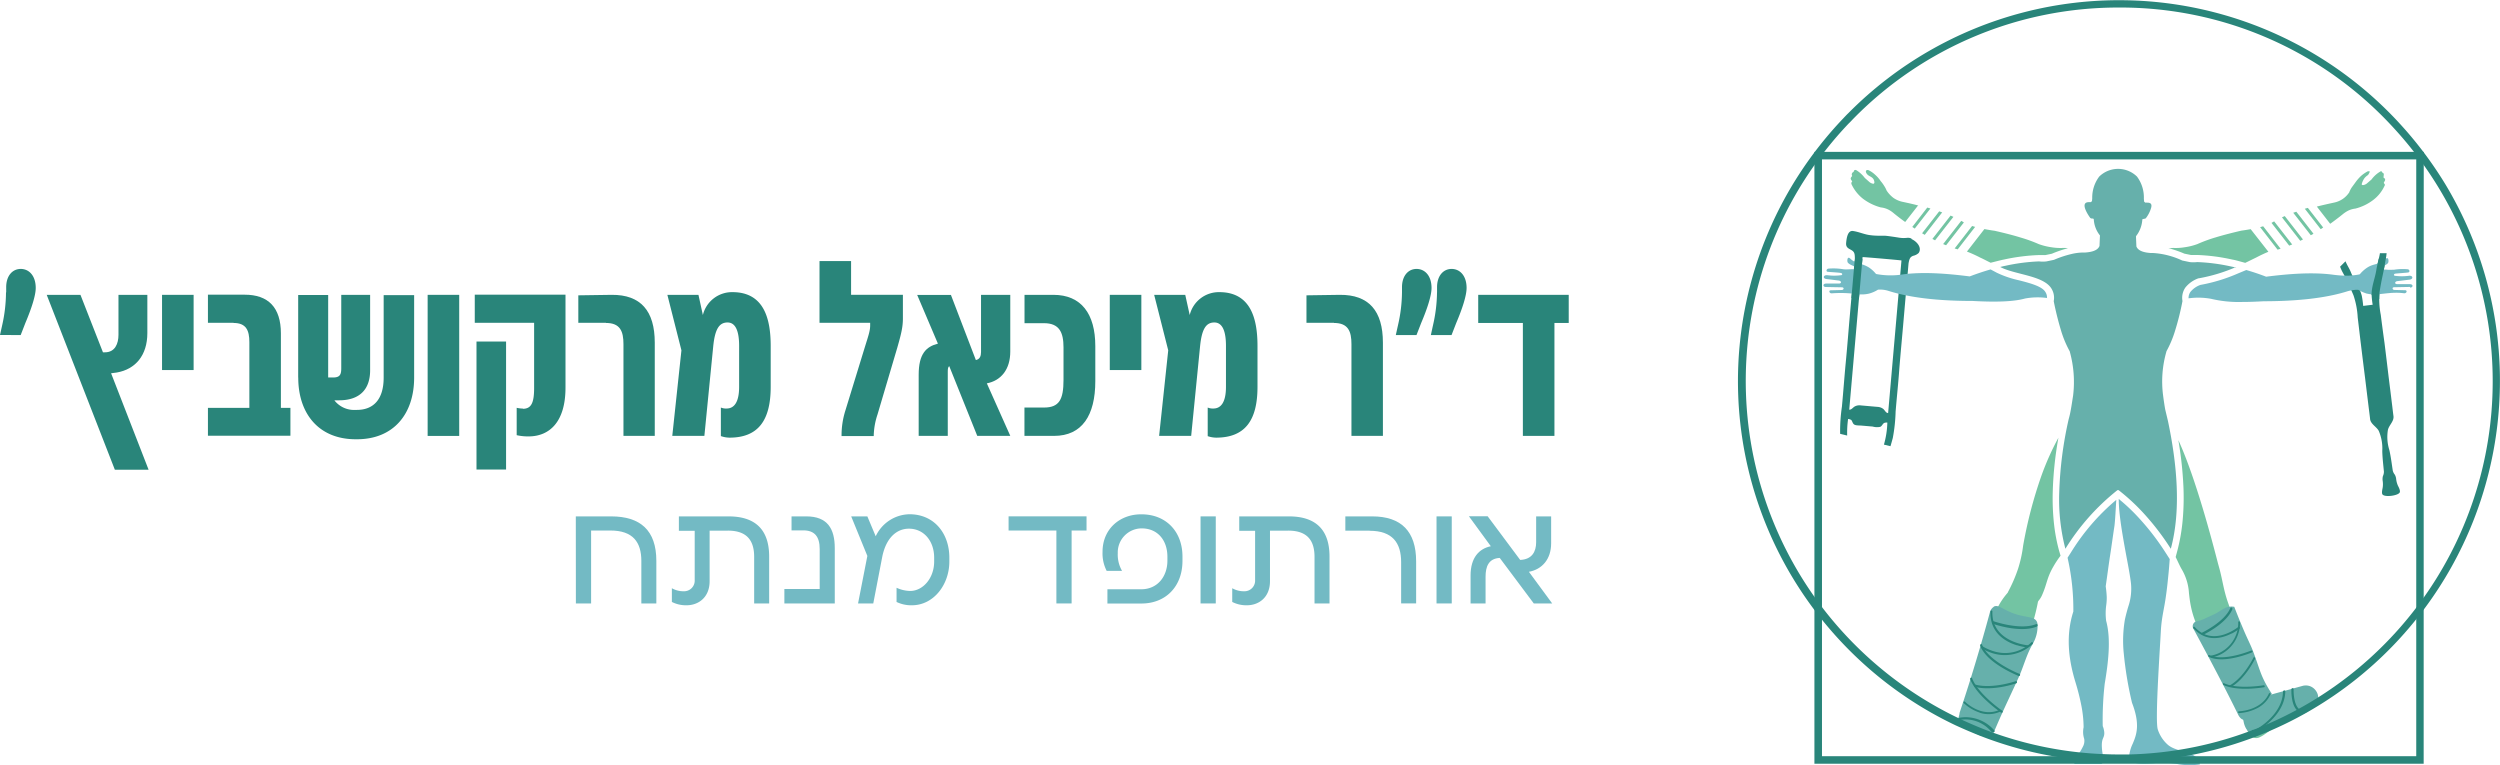 <svg xmlns="http://www.w3.org/2000/svg" xmlns:xlink="http://www.w3.org/1999/xlink" data-name="Layer 1" viewBox="0 0 666.8 204.09"><defs><style>.cls-1{fill:none;}.cls-2{fill:#29857a;}.cls-3{fill:#73bac4;}.cls-4{fill:#73c4a3;}.cls-5{fill:#66b0ab;}.cls-6{clip-path:url(#clip-path);}.cls-7{clip-path:url(#clip-path-2);}</style><clipPath id="clip-path" transform="translate(-11.54 -16.9)"><path class="cls-1" d="M646.63,85.4a14.49,14.49,0,0,1-2.1,1.56,10.58,10.58,0,0,0-.63,2.19c-.08.85-.76,4.7-.56,5.52s3.17,2.55,3.68,2,.34-3,1.16-5.44,2.27-4.7,1.2-5-.43-1.1-.71-1.13c-.11,0-.4,0-.73,0-.51,0-1.12,0-1.31.31"></path></clipPath><clipPath id="clip-path-2" transform="translate(-11.54 -16.9)"><path class="cls-1" d="M502.54,87.33c-.23.4-1.42,6.13,0,7.26s4.93,3.51,5.61,1.19,2.44-10.09,2-10.15h0c-.6,0-7.63,1.7-7.63,1.7"></path></clipPath></defs><path class="cls-2" d="M515.14,127.07c-.6,0-.83-.71-1.3-1.1a2.73,2.73,0,0,0-1.55-.55l-4.44-.39a2.62,2.62,0,0,0-1.61.28c-.53.3-.88.91-1.47.86l3.56-40.7c.7,0,10.37.85,10.37.9Zm6.27-46.52c-1.21-.55-1.25.13-3.78-.33,0,0-2.19-.35-3.25-.44l-.33,0a1.83,1.83,0,0,0-.33,0c-1.09,0-2.19,0-3.28-.15-1.57-.16-3.09-.9-4.68-1.12-1.34-.18-1.69,1.69-1.82,3.21-.11,1.27.79,1.5,1.44,1.9.81.49.87,1,.89,2.2l-.39,4.4c-.3,3.53-.61,7-.93,10.58-.38,4.33-.71,8.66-1.13,13-.36,3.85-.64,7.7-1,11.55a44.79,44.79,0,0,0-.48,7.09c0,.06,0,.11,0,.17l1.88.46a25.85,25.85,0,0,1,.24-4.38c0-.14.79.14.88.26.31.41.32.9.77,1.19s1.37.22,2,.28l2.91.25a4.15,4.15,0,0,0,2,.08c.48-.2.58-.69,1-1,.11-.1.92-.24.91-.1a23.33,23.33,0,0,1-.91,5.84l1.75.42c.21-.72.42-1.45.62-2.2a44.46,44.46,0,0,0,.75-7.07c.32-3.85.73-7.69,1-11.54.35-4.33.77-8.65,1.14-13,.31-3.53.61-7.06.93-10.58.13-1.47.25-2.94.38-4.4.22-1.16.37-1.67,1.26-2a3.07,3.07,0,0,0,1.42-.73,1.55,1.55,0,0,0,.32-.89c.08-1.12-1-2.31-2.26-2.86" transform="translate(-11.54 -16.9)"></path><path class="cls-2" d="M637.13,86.59c.59,1.39,1,1.78,1.54,3.18.86,2,2.25,3.83,2.8,6a25.06,25.06,0,0,1,.38,2.72l2.53-.31a22.77,22.77,0,0,1-.29-2.73c0-2.25.92-4.32,1.26-6.51.23-1.5.7-2.93.95-4.42v-.08h1.79c0,.26-.07.52-.11.78-.26,1.63-.53,3.26-.88,4.87s-.64,3.15-.9,4.79a22,22,0,0,0,.34,6c.31,2.51.65,5,1,7.53q.54,4.36,1.06,8.72c.3,2.43.61,4.85.9,7.28.15,1.16.27,2.33.43,3.5a.09.09,0,0,0,0,0c.16,1.35-1.17,2.38-1.48,3.62a11.61,11.61,0,0,0,.38,5.42c.41,1.82.63,3.63.91,5.47a2.74,2.74,0,0,0,.55,1.09,3.1,3.1,0,0,1,.36,1.21,6,6,0,0,0,.47,1.73c.21.41.65,1.24.5,1.73-.29.93-4.1,1.44-4.64.57-.26-.44,0-1.35.07-1.8a6,6,0,0,0,0-1.79,3.18,3.18,0,0,1,.06-1.27,2.83,2.83,0,0,0,.27-1.18c-.17-1.86-.4-3.66-.44-5.53a11.77,11.77,0,0,0-.94-5.36c-.61-1.12-2.15-1.8-2.31-3.15a.09.09,0,0,1,0-.05c-.13-1.17-.29-2.34-.43-3.5-.3-2.43-.59-4.85-.89-7.28-.36-2.9-.73-5.81-1.08-8.71-.31-2.52-.59-5-.9-7.54a22.23,22.23,0,0,0-1.12-5.91c-.65-1.53-1.3-2.94-2-4.43s-1-1.7-1.58-3.22Z" transform="translate(-11.54 -16.9)"></path><path class="cls-2" d="M13.19,94.88V93.5c0-3,1.64-4.87,3.88-4.87s4,1.84,4,5.07c0,2-1.12,5.46-2.76,9.34l-1.25,3.22H11.54l.6-2.7a40.48,40.48,0,0,0,1-8.68" transform="translate(-11.54 -16.9)"></path><path class="cls-2" d="M24,95.54h9l6,15.33h.53c2.69,0,3.61-2.31,3.61-4.67V95.54h7.7v10.2c0,5.92-3.16,9.66-8.16,10.52l-1.51.2,10,25.72h-9Z" transform="translate(-11.54 -16.9)"></path><rect class="cls-2" x="43.22" y="78.64" width="8.42" height="20.06"></rect><path class="cls-2" d="M73.84,103H67v-7.5H76.8c6.24,0,9.66,3.35,9.66,10.33v19.86H89v7.43H67v-7.43H78.05V108.17c0-3.16-.86-5.13-4.21-5.13" transform="translate(-11.54 -16.9)"></path><path class="cls-2" d="M91.07,117.58v-22h8v22h1.38c1.85,0,2.11-.92,2.11-2.5V95.54h7.7v20.13c0,4.93-2.64,8-8.29,8h-1.25a6.65,6.65,0,0,0,5.65,2.56h.33c4.41,0,7.17-2.76,7.17-8.61v-22H122v22c0,9.66-5.46,16.44-15.26,16.44h-.33c-9.8,0-15.32-6.78-15.32-16.44" transform="translate(-11.54 -16.9)"></path><rect class="cls-2" x="114.06" y="78.64" width="8.42" height="37.63"></rect><path class="cls-2" d="M138.63,108h7.89v34.14h-7.89ZM151,125.93c2.24,0,3-1.58,3-5.53V103H138.17v-7.5h24.2v24.8c0,9.14-4.27,13-9.86,13a13.78,13.78,0,0,1-3.16-.33v-7.3a7.59,7.59,0,0,0,1.64.2" transform="translate(-11.54 -16.9)"></path><path class="cls-2" d="M173.16,103h-7.37V95.67l8.88-.13c7.76-.07,11.51,4.28,11.51,12.76v24.86h-8.35V108.7c0-3.42-.86-5.66-4.67-5.66" transform="translate(-11.54 -16.9)"></path><path class="cls-2" d="M203.81,133.23V125.6a3.47,3.47,0,0,0,1.52.26c2,0,3.35-1.64,3.35-5.79V109.16c0-3.75-.86-6.25-3.09-6.25s-3.36,1.77-3.82,6.38l-2.36,23.87h-8.56l2.44-22.82-3.75-14.8h8.29l1.18,5.39a8,8,0,0,1,7.89-6.11c8.36,0,10.2,7,10.2,14.34v10.91c0,9-3.36,13.56-11,13.56a7.24,7.24,0,0,1-2.24-.4" transform="translate(-11.54 -16.9)"></path><path class="cls-2" d="M250.91,109.48l-5.33,18a18.93,18.93,0,0,0-1,5.72H236a22,22,0,0,1,1.05-6.9l5.13-16.71c1-3.22,1.45-4.47,1.45-5.92V103H230.12V86.53h8.42v9h13.82v6.31c0,2.31-.46,4.15-1.45,7.63" transform="translate(-11.54 -16.9)"></path><path class="cls-2" d="M264.72,114.55c-.33.26-.39.72-.39,1.51v17.1h-7.76V116.85c0-5.59,2-7.5,5.13-8.29l-5.53-13h9l6.65,17.37c1.05-.2,1.38-1.06,1.38-2.11V95.54H281v15.13c0,4.8-2.5,7.76-6.25,8.48l6.25,14h-8.81Z" transform="translate(-11.54 -16.9)"></path><path class="cls-2" d="M284.78,125.6H290c4.08,0,5.2-2.17,5.2-7.37v-8.68c0-4-1.12-6.45-5.2-6.45h-5.2V95.54h7.7c7.43,0,11.18,5.06,11.18,13.68v9.34c0,9.15-3.55,14.6-11,14.6h-7.9Z" transform="translate(-11.54 -16.9)"></path><rect class="cls-2" x="296" y="78.64" width="8.42" height="20.06"></rect><path class="cls-2" d="M333.66,133.23V125.6a3.45,3.45,0,0,0,1.51.26c2,0,3.36-1.64,3.36-5.79V109.16c0-3.75-.86-6.25-3.1-6.25s-3.35,1.77-3.81,6.38l-2.37,23.87H320.7l2.43-22.82-3.75-14.8h8.29l1.19,5.39a8,8,0,0,1,7.89-6.11c8.35,0,10.19,7,10.19,14.34v10.91c0,9-3.35,13.56-11.05,13.56a7.17,7.17,0,0,1-2.23-.4" transform="translate(-11.54 -16.9)"></path><path class="cls-2" d="M367.34,103H360V95.67l8.88-.13c7.76-.07,11.51,4.28,11.51,12.76v24.86H372V108.7c0-3.42-.86-5.66-4.67-5.66" transform="translate(-11.54 -16.9)"></path><path class="cls-2" d="M394.83,94.88V93.5c0-3,1.64-4.87,3.88-4.87s4,1.84,4,5.07c0,2-1.11,5.46-2.76,9.34l-1.25,3.22h-5.52l.59-2.7a40.48,40.48,0,0,0,1.05-8.68m-10.39,8.68a40.48,40.48,0,0,0,1.05-8.68V93.5c0-3,1.64-4.87,3.88-4.87s4,1.84,4,5.07c0,2-1.11,5.46-2.76,9.34l-1.25,3.22h-5.52Z" transform="translate(-11.54 -16.9)"></path><polygon class="cls-2" points="406.18 86.14 394.27 86.14 394.27 78.64 418.41 78.64 418.41 86.14 414.6 86.14 414.6 116.26 406.18 116.26 406.18 86.14"></polygon><path class="cls-3" d="M165.12,154.63h9.42c7.76,0,12.06,3.69,12.06,11.85v11.37h-4V166.52c0-5-2.23-8.12-8.24-8.12h-5.16v19.45h-4.06Z" transform="translate(-11.54 -16.9)"></path><path class="cls-3" d="M205.64,158.44h-4.83v13.48c0,4.27-2.92,6.42-6.17,6.42a8.25,8.25,0,0,1-3.9-.89v-3.66a6.15,6.15,0,0,0,3.17.81,2.83,2.83,0,0,0,2.92-3V158.48h-4.22v-3.85h13.24c6.94,0,10.84,3.33,10.84,10.72v12.5h-4V165.43c0-4.35-1.91-7-7-7" transform="translate(-11.54 -16.9)"></path><path class="cls-3" d="M222.66,154.63h3.94c5.68,0,7.59,3.33,7.59,8.48v14.74H220.75V174h9.42V163.36c0-3.37-1.38-5-4.39-5h-3.12Z" transform="translate(-11.54 -16.9)"></path><path class="cls-3" d="M250.67,177.49v-3.82a9.08,9.08,0,0,0,3.62.85c3.45,0,6.41-3.45,6.41-7.84v-1.05c0-4.3-2.64-7.72-6.74-7.72-3.29,0-6.09,2.48-7.1,7.48l-2.4,12.46H240.4l2.48-12.67-4.31-10.55h4.31l2.23,5.31a10.14,10.14,0,0,1,9-5.88c6.7,0,10.64,5.24,10.64,11.57v1.05c0,6.14-4.18,11.66-10,11.66a8.89,8.89,0,0,1-4-.85" transform="translate(-11.54 -16.9)"></path><polygon class="cls-3" points="281.76 141.5 269.01 141.5 269.01 137.72 289.8 137.72 289.8 141.5 285.82 141.5 285.82 160.95 281.76 160.95 281.76 141.5"></polygon><path class="cls-3" d="M306.91,174.07h9c4.47,0,7-3.53,7-7.63v-1.05c0-4.35-2.56-7.56-6.87-7.56h-.12a6.41,6.41,0,0,0-6.25,6.58v.08a8.66,8.66,0,0,0,1.14,4.67h-4.1a10.13,10.13,0,0,1-1.1-5v-.08c0-6.14,4.67-10,10.27-10H316c6.54,0,10.93,4.59,10.93,11.28v1.1c0,7-4.59,11.41-10.93,11.41h-9.09Z" transform="translate(-11.54 -16.9)"></path><rect class="cls-3" x="320.21" y="137.73" width="4.06" height="23.22"></rect><path class="cls-3" d="M355.11,158.44h-4.84v13.48c0,4.27-2.92,6.42-6.17,6.42a8.25,8.25,0,0,1-3.9-.89v-3.66a6.15,6.15,0,0,0,3.17.81,2.83,2.83,0,0,0,2.93-3V158.48h-4.23v-3.85h13.24c6.94,0,10.84,3.33,10.84,10.72v12.5h-4V165.43c0-4.35-1.91-7-7-7" transform="translate(-11.54 -16.9)"></path><path class="cls-3" d="M376.91,158.44h-6.54l0-3.81h7.15c7.76,0,11.73,4,11.73,12v11.21h-4v-11c0-5.12-2.28-8.37-8.41-8.37" transform="translate(-11.54 -16.9)"></path><rect class="cls-3" x="383.15" y="137.73" width="4.06" height="23.22"></rect><path class="cls-3" d="M411.55,165.71c-3,.16-3.78,2.36-3.78,5v7.15h-4v-7.47c0-4.75,2.27-7.15,5.4-7.8l-5.85-8h5L417,166.24c3.08-.12,4.26-2.11,4.26-4.71v-6.9h4v7.18c0,4.23-2.4,6.95-5.93,7.6l6.21,8.44h-4.91Z" transform="translate(-11.54 -16.9)"></path><path class="cls-3" d="M654.36,93.43l-4.24.08h0c-.65,0-.48.68,0,.72h0l2.94.08c.61,0,.45.91-.38.8a15.09,15.09,0,0,0-2.6-.11c-.6,0-1.2.07-1.78.12-1,.1-1.91.22-2.76.29a8.48,8.48,0,0,1-2.63-.19h-.07a10.53,10.53,0,0,1-2.26-1,3.46,3.46,0,0,0-.92,0,7.71,7.71,0,0,0-.84.11,9.7,9.7,0,0,0-1,.21l-.85.26q-8.22,2.43-21.66,2.45c-2.08.12-4,.19-5.7.19a32,32,0,0,1-8.34-.84h0a19,19,0,0,0-6-.13,2.84,2.84,0,0,1,.51-1.72,6,6,0,0,1,2.67-1.86,45,45,0,0,0,10.09-3.09l2.13-.88c1.73.5,3.5,1.09,5.26,1.77a.15.15,0,0,0,.12,0c6.14-.77,12.24-1.23,17.62-.54a28.49,28.49,0,0,0,3.42.28c.6,0,1.2,0,1.79-.07a16.11,16.11,0,0,0,2-.28l.15-.12a8.8,8.8,0,0,1,2.06-1.79c1.79-1.07,2.9-.54,4.77-2.22a.63.63,0,0,1,.38-.2c.4,0,.42.93.27,1.23a1,1,0,0,1-.27.31c-.58.49-1.73.79-2.17,1.14a.28.28,0,0,0,.22.5,6.56,6.56,0,0,1,2-.09,9.28,9.28,0,0,0,1.49,0l.31,0a15.06,15.06,0,0,1,3.66-.12c.49.08.61.73.15.84s-3.36.27-3.59.35a.44.44,0,0,0-.22.17.23.23,0,0,0,0,.25h0a.42.42,0,0,0,.3.14,14.17,14.17,0,0,0,3.59,0c1.06-.19,1.37.76.38,1l-3.44.42c-.68.12-.76.77,0,.8h3.36c1,0,.92.92.08.92" transform="translate(-11.54 -16.9)"></path><path class="cls-4" d="M523.2,71.61l-3.51,4.5c-1-.71-2-1.48-3-2.29a7.09,7.09,0,0,0-1.6-1.07,5.86,5.86,0,0,0-1.91-.53,13.71,13.71,0,0,1-4.77-2.33,10.64,10.64,0,0,1-3-3.78.64.64,0,0,1,.15-.8c0-.15-.31-.34-.38-.69s.15-.45.38-.8a.72.72,0,0,1,.38-1.07s.08-.76.73-.45a8.29,8.29,0,0,1,2.25,2.06l1.29,1.14a2.15,2.15,0,0,0,1,.42.36.36,0,0,0,.27-.34c-.07-1.49-1.26-1.49-1.87-2.14-.46-.46-.68-1.3.23-1.18a6.62,6.62,0,0,1,1.76,1.18,8.56,8.56,0,0,1,1.45,1.6l.07.12a9.8,9.8,0,0,1,1,1.37,6.67,6.67,0,0,1,.61,1.18,7.76,7.76,0,0,0,1.87,2,6.73,6.73,0,0,0,2.29,1c1.51.32,3,.65,4.3,1" transform="translate(-11.54 -16.9)"></path><path class="cls-4" d="M526.43,72.5l-4.19,5.37-.66-.44,4-5.17.82.24" transform="translate(-11.54 -16.9)"></path><path class="cls-4" d="M529.57,73.54l-4.66,6-.71-.42,4.56-5.85.22.07.59.22" transform="translate(-11.54 -16.9)"></path><path class="cls-4" d="M532.54,74.75,527.66,81l-.72-.37,4.86-6.23.74.33" transform="translate(-11.54 -16.9)"></path><path class="cls-4" d="M535.35,76.22l-4.75,6.1-.79-.32,4.83-6.19c.25.13.48.27.71.41" transform="translate(-11.54 -16.9)"></path><path class="cls-4" d="M538.35,77.41l-4.65,6-.82-.24,4.66-6,.81.25" transform="translate(-11.54 -16.9)"></path><path class="cls-4" d="M563.07,83.11a31.85,31.85,0,0,0-4.25,1.46l-1.7.36a5.37,5.37,0,0,1-.7,0,7.65,7.65,0,0,1-.81,0h-.26A52.45,52.45,0,0,0,546,86.13c-.46.09-.94.21-1.41.32l-2.1.53c-1-.48-1.94-1-2.78-1.37A34.58,34.58,0,0,0,536.16,84l4.66-6c.88.17,1.81.33,2.77.46,2.63.61,4.92,1.18,6.87,1.79A39.1,39.1,0,0,1,555.3,82h0a16.52,16.52,0,0,0,3.36.84,14.62,14.62,0,0,0,3.13.19c.43,0,.85,0,1.24.06" transform="translate(-11.54 -16.9)"></path><path class="cls-3" d="M557.66,96.4a18.54,18.54,0,0,0-6,.12h0c-3,.84-7.67,1-14,.65h0c-9.42,0-16.94-.92-22.51-2.71a7.28,7.28,0,0,0-2.71-.3A8.49,8.49,0,0,1,510,95.22h0a8.24,8.24,0,0,1-2,.21l-.65,0a31.18,31.18,0,0,0-7.13-.3c-.81.11-1-.8-.39-.8l2.94-.08c.54,0,.77-.72,0-.72l-4.23-.08c-.84,0-.92-.92.11-.92H502c.8,0,.72-.68,0-.8l-3.4-.42c-1-.19-.72-1.14.38-1a13.85,13.85,0,0,0,3.55,0c.42,0,.5-.42.12-.57s-3.09-.27-3.63-.35-.3-.76.15-.84a16.14,16.14,0,0,1,4,.16c1.18.15,2.44-.16,3.43.11a.28.28,0,0,0,.23-.5c-.57-.42-2.06-.76-2.48-1.45-.19-.38-.11-1.75.69-1a5.36,5.36,0,0,0,2.24,1.3,9,9,0,0,1,2.49.92l.19.11a8.27,8.27,0,0,1,1.87,1.68l.15.11a20.79,20.79,0,0,0,7.22.08c5.34-.69,11.44-.23,17.59.54a.29.29,0,0,0,.15,0q2.79-1.06,5.53-1.85l1.67.89a26.86,26.86,0,0,0,5.86,2c2.81.72,6,1.54,7,3h0a2.78,2.78,0,0,1,.52,1.75" transform="translate(-11.54 -16.9)"></path><path class="cls-4" d="M616.57,84.06c-.83.32-2,.87-3.31,1.55-.89.43-1.84.91-2.87,1.4l-2-.55c-.39-.1-.9-.24-1.45-.33a51.4,51.4,0,0,0-9.31-1.22h-.27a6.84,6.84,0,0,1-.79,0,4.83,4.83,0,0,1-.67,0l-1.75-.36a30.38,30.38,0,0,0-4-1.4l-.23-.06q.6,0,1.26-.06a14.26,14.26,0,0,0,3.09-.19,15.89,15.89,0,0,0,3.36-.84h0a40,40,0,0,1,4.88-1.79c2-.61,4.24-1.18,6.83-1.79.87-.12,1.71-.25,2.5-.4Z" transform="translate(-11.54 -16.9)"></path><path class="cls-4" d="M615.17,77.25l4.65,6-.81.24-4.65-6,.81-.24" transform="translate(-11.54 -16.9)"></path><path class="cls-4" d="M618.1,75.94l4.81,6.16-.79.32-4.73-6.07.71-.41" transform="translate(-11.54 -16.9)"></path><path class="cls-4" d="M620.93,74.53l4.86,6.24-.72.36-4.88-6.26.74-.34" transform="translate(-11.54 -16.9)"></path><path class="cls-4" d="M624,73.35l4.59,5.89-.71.41-4.69-6,.81-.28" transform="translate(-11.54 -16.9)"></path><path class="cls-4" d="M627.09,72.34l4.09,5.24-.67.44-4.23-5.44.81-.24" transform="translate(-11.54 -16.9)"></path><path class="cls-4" d="M647.72,64.86c-.12.54-.54.69-.27,1s.19.42.11.57a9.9,9.9,0,0,1-3,3.78,13.2,13.2,0,0,1-4.77,2.32,6.13,6.13,0,0,0-1.91.54,8.59,8.59,0,0,0-1.6,1.07c-1.09.87-2.17,1.69-3.23,2.45L629.49,72c1.44-.37,3-.72,4.57-1.06a6.32,6.32,0,0,0,4.12-2.82l0-.08a7.73,7.73,0,0,1,.64-1.18l1-1.37a10.83,10.83,0,0,1,1.52-1.72,8.66,8.66,0,0,1,1.76-1.19h.42c.27.08-.38,1-.38,1a3.69,3.69,0,0,0-1,.91,4.76,4.76,0,0,0-.65,1.42c-.16.42.42.53,1.26,0l1.33-1.15a7.79,7.79,0,0,1,2.06-1.94c.35-.19.57-.46.73,0l.49.42-.07.8c-.12.31.34.46.38.53a1,1,0,0,1,0,.46" transform="translate(-11.54 -16.9)"></path><path class="cls-4" d="M623.53,207.94c-2.9.53-7.33,4.73-9.08,5.49a2.14,2.14,0,0,1-2.85-.52,4.11,4.11,0,0,1-.61-1.2,10.43,10.43,0,0,1-.5-3c0-.11,0-.22,0-.32,0-.5,0-1-.06-1.55,0-.15,0-.31,0-.47s-.06-.55-.12-.84a11.85,11.85,0,0,0-2.37-5.1l-.46-.59a2.09,2.09,0,0,0-.14-.17l-.35-.42c-.25-.29-.52-.59-.81-.89q-2.18-3.08-3.92-5.82l-.27-.43-.1-.17-.2-.32c-1-1.59-1.83-3.09-2.57-4.52-.18-.35-.36-.69-.52-1h0c-.14-.29-.28-.57-.41-.85-.41-.88-.77-1.73-1.09-2.54a24.8,24.8,0,0,1-1.22-4.17c-.27-1.34-.39-2.48-.5-3.44a14.16,14.16,0,0,0-1.91-6.33c-.59-1-1.06-2.14-1.64-3.3l.45-1.67a49.43,49.43,0,0,0,1.44-8.38,66.5,66.5,0,0,0,.18-8.78,99.51,99.51,0,0,0-1.35-12.35c4.65,10.1,9.09,27.16,10.57,32.88l.39,1.41c.91,3.39,1.1,5.76,2.4,9.38.09.24.17.49.26.75s.13.37.2.56.19.53.28.8c.47,1.33,1,2.81,1.53,4.36l.15.44,0,.08.26.72c.61,1.74,1.25,3.54,1.88,5.29l.18.5c.32.89.64,1.77,1,2.61.08.21.15.42.23.62.75,2,1.45,3.79,2,5.16.08.18.16.35.23.52a10,10,0,0,0,1.08,2,5.75,5.75,0,0,0,.46.49,2,2,0,0,0,.33.27,1.92,1.92,0,0,0,.42.23h0l.28.11c.37.13.82.22,1.49.47a4.82,4.82,0,0,0,1.78.21c.21,0,.42,0,.64,0,.78-.07,1.61-.21,2.43-.34l.61-.09a10.28,10.28,0,0,1,2.24-.12,2.43,2.43,0,0,1,2.18,1.17s0,.08,0,.12a.88.88,0,0,1,0,.16c.21,1.69-3,2.64-4.56,2.9" transform="translate(-11.54 -16.9)"></path><path class="cls-3" d="M576,150.22c-.15,2.34-.31,5.54-.49,6.93-.39,2.52-.73,5.11-1.15,7.82s-.76,5.42-1.18,8.28c0,0,0,0,0,.08a27.34,27.34,0,0,1,.27,2.78,13.79,13.79,0,0,1-.16,2.37,16,16,0,0,0,0,4v0c1.34,4.92.57,11.11-.38,16.79a84.94,84.94,0,0,0-.53,11.29,5.48,5.48,0,0,1,.42,1.84c0,1.48-.77,1.29-.65,3.77a14,14,0,0,0,.38,2.64V220a1.28,1.28,0,0,1-.46.65H564.8a4.49,4.49,0,0,1,.21-1c0-.13.09-.25.14-.38a5.53,5.53,0,0,1,.38-.73,14.26,14.26,0,0,0,1.72-2.82,3.22,3.22,0,0,0,.19-1.75,5.94,5.94,0,0,1-.16-3.09v0a31.28,31.28,0,0,0-.62-5.88c-.39-2-.92-4.06-1.51-6-2-6.45-2.6-12.78-.61-19v-.08A61.59,61.59,0,0,0,563,165.66l.87-1.36A58.09,58.09,0,0,1,576,150.22" transform="translate(-11.54 -16.9)"></path><path class="cls-3" d="M598.27,220.79a18.22,18.22,0,0,1-5.42,0,22.8,22.8,0,0,0-7.06-.3c-1.42.07-5.4.42-6.24-.88a.66.66,0,0,1-.09-.19,1.21,1.21,0,0,1-.08-.34,10,10,0,0,1,1-3.82c1-2.36,2.06-5.11-.19-10.91A96.49,96.49,0,0,1,578,191.26a33.14,33.14,0,0,1,.31-9.19c.31-1.38.61-2.45.88-3.36a14.76,14.76,0,0,0,.68-6.6c-.26-2-.72-4.43-1.22-7.06-.94-5.14-2-10.94-2-15.07a49.62,49.62,0,0,1,5.48,5.19h0a66.42,66.42,0,0,1,7,9.11l1.12,1.74c-.1,1.3-.19,2.57-.32,3.82-.19,1.94-.38,3.89-.69,6-.45,3.43-1.18,5.68-1.37,9.57-.42,7.6-1.53,23.85-.8,26.06a9.22,9.22,0,0,0,2.59,4c1.2,1.1,3.13,1.53,4.86,2.06,1.47.45,2.79,1,3.41,2.06a2.82,2.82,0,0,1,.36,1.18" transform="translate(-11.54 -16.9)"></path><path class="cls-4" d="M561.13,165.12a26.3,26.3,0,0,0-1.9,2.87c-1.75,3-1.71,4.61-2.93,7.4a6.29,6.29,0,0,1-1.11,1.83s0,.08-.08.15c-.29,1.54-.65,3.09-1.08,4.62-.16.57-.34,1.15-.52,1.72-.08.25-.17.51-.26.76a33.11,33.11,0,0,1-1.84,4.4c-.09.18-.18.36-.28.54s-.24.45-.37.67-.3.52-.46.77a20,20,0,0,1-2.74,3.54.14.14,0,0,0,0,.08l-.38.69-.27.53a34.61,34.61,0,0,0-1.69,3.88l-.06.16-.18.48a26.64,26.64,0,0,0-1.2,4.52,2.29,2.29,0,0,1-.08.28,5.15,5.15,0,0,1-.24.57,3.18,3.18,0,0,1-.29.45c-.45.61-.76.49-.91.68l-.12.16a4.59,4.59,0,0,0-.33.52,8.66,8.66,0,0,0-.79,2.23l-.15.76c-.07.45-.13.89-.18,1.33,0,.29,0,.5-.08.71a1.16,1.16,0,0,1-.18.4l0,.06a1,1,0,0,1-.49.32l-6.56-3.09c0-.09.05-.18.07-.26a3,3,0,0,1,.21-.44,2.19,2.19,0,0,1,.51-.59,3.58,3.58,0,0,1,.66-.43l.07,0,.19-.12a12.5,12.5,0,0,0,2.14-1.78l.32-.37c.11-.15.21-.3.3-.44a2.82,2.82,0,0,0,.37-1c0-.08,0-.16,0-.2-.38-.72,1.07-2.48,1.11-2.63a.83.83,0,0,1,0-.15c.05-.24.11-.48.16-.72s.09-.39.13-.58.09-.39.13-.59c.32-1.45.58-2.76.76-3.95a30,30,0,0,0,.46-4.31c0-.12,0-.23,0-.35l.09-.81h0l.09-.62a38.52,38.52,0,0,1,1.58-7h0c.11-.31.22-.63.34-.93v0a26.24,26.24,0,0,1,1.39-3.11,19.14,19.14,0,0,1,2.61-3.78l0-.07a40.32,40.32,0,0,0,2.71-6.22,33.92,33.92,0,0,0,1.37-6.22A118.05,118.05,0,0,1,556,143.87a72.37,72.37,0,0,1,4.56-10.22,96.75,96.75,0,0,0-1.52,14.65,63.3,63.3,0,0,0,.33,8.18,46.52,46.52,0,0,0,1.38,7.35Z" transform="translate(-11.54 -16.9)"></path><path class="cls-5" d="M607.92,88.13a44.23,44.23,0,0,1-9.92,3,.14.14,0,0,0-.08,0,7.75,7.75,0,0,0-3.51,2.48,4.84,4.84,0,0,0-.76,3.59,71.92,71.92,0,0,1-2,8,28.43,28.43,0,0,1-2.29,5.42v.07a28.82,28.82,0,0,0-.88,11.68c.19,1.45.38,2.74.57,3.77l.73,3.06c2.4,11.41,3.55,23.73.76,34.07a67.53,67.53,0,0,0-7.14-9.35,54.71,54.71,0,0,0-6.75-6.26.39.39,0,0,0-.38,0,60.24,60.24,0,0,0-13.85,15.61,52.33,52.33,0,0,1-1.64-15,101.25,101.25,0,0,1,2.52-19.58,23.69,23.69,0,0,0,.57-2.52c.19-1,.38-2.32.61-3.77a30.1,30.1,0,0,0-.88-11.68s0,0,0-.07a28.43,28.43,0,0,1-2.29-5.42,81.93,81.93,0,0,1-2-8,4.66,4.66,0,0,0-.76-3.59c-2.29-3.28-9.73-3.51-13.51-5.53.46-.12.92-.23,1.34-.31a50.85,50.85,0,0,1,9-1.18,8.68,8.68,0,0,0,1,.06,7.89,7.89,0,0,0,1-.06l2-.42A28.21,28.21,0,0,1,564,84.66a14.43,14.43,0,0,1,3.16-.41l.58,0h0c1.49-.11,3.28-.45,3.78-1.75l.11-2.63a.4.4,0,0,0,0-.19A7.47,7.47,0,0,1,570,75.46a.28.28,0,0,0-.28-.27.27.27,0,0,0-.14,0,.16.16,0,0,1-.1,0,.78.78,0,0,1-.43-.17s-3.14-4.2-.38-4.2a3.49,3.49,0,0,1,.53,0l.31-.27.07-.76v0A9.3,9.3,0,0,1,571.44,64a7.2,7.2,0,0,1,10.08,0,9.3,9.3,0,0,1,1.83,5.88l.07.8.31.27a3.78,3.78,0,0,1,.56,0c.82,0,1.29.34,1,1.37a8.09,8.09,0,0,1-1.45,2.83l-.53.15a.25.25,0,0,0-.14,0,.26.26,0,0,0-.24.27,7.86,7.86,0,0,1-1.61,4.24.44.44,0,0,0-.07.19l.11,2.63c.5,1.3,2.29,1.64,3.78,1.75h.6a21.3,21.3,0,0,1,7.83,2l2,.42a7.38,7.38,0,0,0,1,.06,8.06,8.06,0,0,0,1-.06,50.13,50.13,0,0,1,9.05,1.18,13.59,13.59,0,0,1,1.33.31" transform="translate(-11.54 -16.9)"></path><path class="cls-5" d="M629.12,204.21l-9.36,4.67-6.66,3.5c-1.44.72-2.78-1-3.14-3l-.5-2.13a1.39,1.39,0,0,1,.66-1.57l3.69-1.86.14-.07,3.14-1.54,8.73-2.41c3.37-.68,5.1,3.46,3.3,4.45" transform="translate(-11.54 -16.9)"></path><path class="cls-5" d="M597.37,182.62a1.36,1.36,0,0,0-.76,2.07c4.56,8.43,9,16.89,11.86,22.77.43.89,1.2,1.71,2,1.32l5-2.52c.66-1.45,1.33-2.89,2-4.34-.35-.52-.87-1.33-1.43-2.34-1.56-2.81-1.87-4.37-3.2-8-1.17-3.24-1.38-3-3.79-8.84-.69-1.68-1.23-3.07-1.59-4a6.07,6.07,0,0,0-.65-.06c-2.08,0-2.86,1.27-5.14,2.27s-2.73,1.37-4.21,1.65" transform="translate(-11.54 -16.9)"></path><path class="cls-2" d="M613.45,205.85a7.75,7.75,0,0,0,3.67-3.74.26.26,0,0,0-.11-.32.22.22,0,0,0-.31.1c-2.07,4.59-7.93,4.73-8,4.73a.22.22,0,0,0-.21.24.24.24,0,0,0,.24.24,12,12,0,0,0,4.71-1.25" transform="translate(-11.54 -16.9)"></path><path class="cls-2" d="M615.47,200.18a.24.24,0,0,0,.11-.28.27.27,0,0,0-.3-.22c-.07,0-6.86,1.17-10.55-.55a.21.21,0,0,0-.3.13.32.32,0,0,0,.17.35c3.81,1.79,10.53.64,10.81.59l.06,0" transform="translate(-11.54 -16.9)"></path><path class="cls-2" d="M606.61,200.14h0c3.79-2.17,6.3-7.33,6.41-7.55a.29.29,0,0,0-.11-.36.22.22,0,0,0-.33.07c0,.06-2.56,5.26-6.23,7.36a.28.28,0,0,0,.25.48" transform="translate(-11.54 -16.9)"></path><path class="cls-2" d="M612.23,190.89a.25.25,0,0,0,.09-.33.26.26,0,0,0-.32-.15c-.07,0-7.36,3.07-11.19,1.2a.21.21,0,0,0-.3.12.32.32,0,0,0,.16.35c4,2,11.24-1.06,11.55-1.19h0" transform="translate(-11.54 -16.9)"></path><path class="cls-2" d="M604,191.36a9.47,9.47,0,0,0,5-8.44.31.31,0,0,0-.25-.3.21.21,0,0,0-.22.24,8.88,8.88,0,0,1-7.27,8.91.23.23,0,0,0-.13.32.29.29,0,0,0,.3.21,11.68,11.68,0,0,0,2.57-.94" transform="translate(-11.54 -16.9)"></path><path class="cls-2" d="M606.78,185.89a12.12,12.12,0,0,0,2.11-1.35.27.27,0,0,0,0-.36.23.23,0,0,0-.34-.06c-.06,0-6.67,5.52-11.65,0a.21.21,0,0,0-.33,0,.26.26,0,0,0,0,.36c3.49,3.85,7.69,2.66,10.17,1.39" transform="translate(-11.54 -16.9)"></path><path class="cls-2" d="M599.6,186c1.49-.77,5.95-3.28,7.35-6.59a.35.35,0,0,0-.15-.43.26.26,0,0,0-.38.1c-1.57,3.74-7.53,6.55-7.59,6.58a.3.3,0,0,0-.11.4.31.31,0,0,0,.39.18l.49-.24" transform="translate(-11.54 -16.9)"></path><path class="cls-2" d="M612.75,212.38c.66-.34,8.2-4.36,8.33-11.1,0-.15-.13-.25-.3-.23a.36.36,0,0,0-.32.31c-.13,6.64-7.9,10.54-8,10.57a.3.3,0,0,0-.17.37.28.28,0,0,0,.4.1l0,0" transform="translate(-11.54 -16.9)"></path><path class="cls-2" d="M624.62,206.4l.08-.05a.25.25,0,0,0,0-.38c-1.55-1.41-1.41-5.25-1.41-5.29a.23.23,0,0,0-.28-.23.33.33,0,0,0-.31.3c0,.17-.16,4.09,1.55,5.63a.32.32,0,0,0,.34,0" transform="translate(-11.54 -16.9)"></path><path class="cls-5" d="M543.3,178.77a2.36,2.36,0,0,0-1,1.4q-2.31,8.57-5.09,17.54-1.47,4.72-3,9.27a6.19,6.19,0,0,1-.37,1.53,6.11,6.11,0,0,1-.65,1.24,42.07,42.07,0,0,0,4.44,2.12c1,.41,2,.76,2.86,1,.48.1,1,.19,1.51.26.3,0,.59.08.87.11.39-.9,1-2.27,1.71-3.93,1.63-3.71,2.56-5.61,5.27-11.49,1.4-3,2.18-6.34,3.88-9.21a9.48,9.48,0,0,0,1.27-5.08,2.36,2.36,0,0,0-.15-.74c-.61-1.46-2.73-1.15-5.67-2.08-3.32-1.06-4.56-2.7-5.87-2" transform="translate(-11.54 -16.9)"></path><path class="cls-2" d="M539.57,207a7.52,7.52,0,0,0,5.37-.25.29.29,0,0,0,.15-.34.21.21,0,0,0-.29-.15c-4.84,2.12-9.12-2.16-9.16-2.2a.21.21,0,0,0-.33,0,.28.28,0,0,0,0,.37,11.51,11.51,0,0,0,4.26,2.54" transform="translate(-11.54 -16.9)"></path><path class="cls-2" d="M545.35,207a.27.27,0,0,0,.31-.14.3.3,0,0,0-.07-.41c-.06,0-6.44-4.42-8.06-8.65a.25.25,0,0,0-.35-.13.34.34,0,0,0-.14.4c1.68,4.39,8,8.71,8.25,8.9l.06,0" transform="translate(-11.54 -16.9)"></path><path class="cls-2" d="M538.25,200.08h0c4.75,1.26,10.81-.84,11.07-.93a.32.32,0,0,0,.19-.37.24.24,0,0,0-.31-.2c-.07,0-6.18,2.14-10.79.92a.29.29,0,0,0-.33.23.27.27,0,0,0,.16.35" transform="translate(-11.54 -16.9)"></path><path class="cls-2" d="M550,197.19a.26.26,0,0,0,.32-.19.28.28,0,0,0-.13-.37c-.08,0-8.33-3.32-10-7.78a.24.24,0,0,0-.34-.13.33.33,0,0,0-.15.39c1.7,4.67,9.89,7.93,10.23,8.07h0" transform="translate(-11.54 -16.9)"></path><path class="cls-2" d="M543,191.13a10.83,10.83,0,0,0,10.7-2.48.33.33,0,0,0,0-.41.24.24,0,0,0-.37,0c-.21.22-5.32,5.49-12.93,1.09a.24.24,0,0,0-.35.13.28.28,0,0,0,.09.39,13.92,13.92,0,0,0,2.84,1.27" transform="translate(-11.54 -16.9)"></path><path class="cls-2" d="M549.54,189a13.49,13.49,0,0,0,2.76.58.29.29,0,0,0,.29-.27.26.26,0,0,0-.22-.31c-.09,0-9.7-.86-9.42-9a.24.24,0,0,0-.25-.27.29.29,0,0,0-.26.3c-.2,5.75,4.11,8.09,7.1,9" transform="translate(-11.54 -16.9)"></path><path class="cls-2" d="M543.69,183.48c1.8.56,7.36,2.06,11.08.55a.41.41,0,0,0,.22-.46.29.29,0,0,0-.39-.2c-4.2,1.7-11.19-.73-11.26-.75a.32.32,0,0,0-.41.23.34.34,0,0,0,.18.44l.58.19" transform="translate(-11.54 -16.9)"></path><path class="cls-2" d="M535.76,208.19a11.41,11.41,0,0,0-1.5.13c-.26.05-.42.2-.35.35a.6.6,0,0,0,.61.2,8.92,8.92,0,0,1,8.11,3.16.67.67,0,0,0,.65.14c.25-.06.36-.23.26-.37a10.19,10.19,0,0,0-7.78-3.61" transform="translate(-11.54 -16.9)"></path><path class="cls-2" d="M497.5,218.6H656V59.42H497.5Zm160.48,2H495.48V57.4H658Z" transform="translate(-11.54 -16.9)"></path><path class="cls-2" d="M576.73,18.91A98.91,98.91,0,0,0,506,48.43c-.47.47-.93,1-1.39,1.42a99.63,99.63,0,0,0-7.29,128.74,100.34,100.34,0,0,0,36.58,29.85h0l.11.06h0c2.27,1.08,4.6,2.08,6.93,3,.76.29,1.52.58,2.28.85a99.42,99.42,0,0,0,22.43,5.17c2.31.25,4.66.43,7,.52,1.35.06,2.73.09,4.1.09.89,0,1.77,0,2.62,0a99.79,99.79,0,0,0,15-1.51,98.09,98.09,0,0,0,16.93-4.6l.8-.29.14-.14h.22l.58-.23h.07A99.63,99.63,0,0,0,651.7,52.94c-.77-.88-1.57-1.76-2.38-2.63a98.69,98.69,0,0,0-72.59-31.4m0,201.21c-1.4,0-2.8,0-4.18-.08-2.38-.1-4.78-.28-7.13-.54a101.33,101.33,0,0,1-22.89-5.28c-.77-.27-1.55-.56-2.32-.86-2.38-.92-4.76-1.94-7.07-3l-.15-.07a101.35,101.35,0,0,1-20.51-13,102.53,102.53,0,0,1-16.79-17.42,101.5,101.5,0,0,1-4.26-116.53,102.49,102.49,0,0,1,11.7-14.82c.46-.48.93-1,1.41-1.45a101.6,101.6,0,0,1,146.25,1.92c.83.89,1.64,1.79,2.43,2.68A103.39,103.39,0,0,1,663.74,66a101.72,101.72,0,0,1-35.13,139.9,100.31,100.31,0,0,1-14.8,7.24l0,0h0l-.61.23-.14.14h-.22l-.83.31a100.21,100.21,0,0,1-17.27,4.69,101.32,101.32,0,0,1-15.27,1.55c-.87,0-1.77,0-2.68,0" transform="translate(-11.54 -16.9)"></path><g class="cls-6"><path class="cls-2" d="M637.13,86.59c.59,1.39,1,1.78,1.54,3.18.86,2,2.25,3.83,2.8,6a25.06,25.06,0,0,1,.38,2.72l2.53-.31a22.77,22.77,0,0,1-.29-2.73c0-2.25.92-4.32,1.26-6.51.23-1.5.7-2.93.95-4.42v-.08h1.79c0,.26-.07.52-.11.78-.26,1.63-.53,3.26-.88,4.87s-.64,3.15-.9,4.79a22,22,0,0,0,.34,6c.31,2.51.65,5,1,7.53q.54,4.36,1.06,8.72c.3,2.43.61,4.85.9,7.28.15,1.16.27,2.33.43,3.5a.09.09,0,0,0,0,0c.16,1.35-1.17,2.38-1.48,3.62a11.61,11.61,0,0,0,.38,5.42c.41,1.82.63,3.63.91,5.47a2.74,2.74,0,0,0,.55,1.09,3.1,3.1,0,0,1,.36,1.21,6,6,0,0,0,.47,1.73c.21.41.65,1.24.5,1.73-.29.93-4.1,1.44-4.64.57-.26-.44,0-1.35.07-1.8a6,6,0,0,0,0-1.79,3.18,3.18,0,0,1,.06-1.27,2.83,2.83,0,0,0,.27-1.18c-.17-1.86-.4-3.66-.44-5.53a11.77,11.77,0,0,0-.94-5.36c-.61-1.12-2.15-1.8-2.31-3.15a.09.09,0,0,1,0-.05c-.13-1.17-.29-2.34-.43-3.5-.3-2.43-.59-4.85-.89-7.28-.36-2.9-.73-5.81-1.08-8.71-.31-2.52-.59-5-.9-7.54a22.23,22.23,0,0,0-1.12-5.91c-.65-1.53-1.3-2.94-2-4.43s-1-1.7-1.58-3.22Z" transform="translate(-11.54 -16.9)"></path></g><g class="cls-7"><path class="cls-2" d="M515.14,127.07c-.6,0-.83-.71-1.3-1.1a2.73,2.73,0,0,0-1.55-.55l-4.44-.39a2.62,2.62,0,0,0-1.61.28c-.53.3-.88.91-1.47.86l3.56-40.7c.7,0,10.37.85,10.37.9Zm6.27-46.52c-1.21-.55-1.25.13-3.78-.33,0,0-2.19-.35-3.25-.44l-.33,0a1.83,1.83,0,0,0-.33,0c-1.09,0-2.19,0-3.28-.15-1.57-.16-3.09-.9-4.68-1.12-1.34-.18-1.69,1.69-1.82,3.21-.11,1.27.79,1.5,1.44,1.9.81.49.87,1,.89,2.2l-.39,4.4c-.3,3.53-.61,7-.93,10.58-.38,4.33-.71,8.66-1.13,13-.36,3.85-.64,7.7-1,11.55a44.79,44.79,0,0,0-.48,7.09c0,.06,0,.11,0,.17l1.88.46a25.85,25.85,0,0,1,.24-4.38c0-.14.79.14.88.26.31.41.32.9.77,1.19s1.37.22,2,.28l2.91.25a4.15,4.15,0,0,0,2,.08c.48-.2.58-.69,1-1,.11-.1.92-.24.91-.1a23.33,23.33,0,0,1-.91,5.84l1.75.42c.21-.72.42-1.45.62-2.2a44.46,44.46,0,0,0,.75-7.07c.32-3.85.73-7.69,1-11.54.35-4.33.77-8.65,1.14-13,.31-3.53.61-7.06.93-10.58.13-1.47.25-2.94.38-4.4.22-1.16.37-1.67,1.26-2a3.07,3.07,0,0,0,1.42-.73,1.55,1.55,0,0,0,.32-.89c.08-1.12-1-2.31-2.26-2.86" transform="translate(-11.54 -16.9)"></path></g></svg>